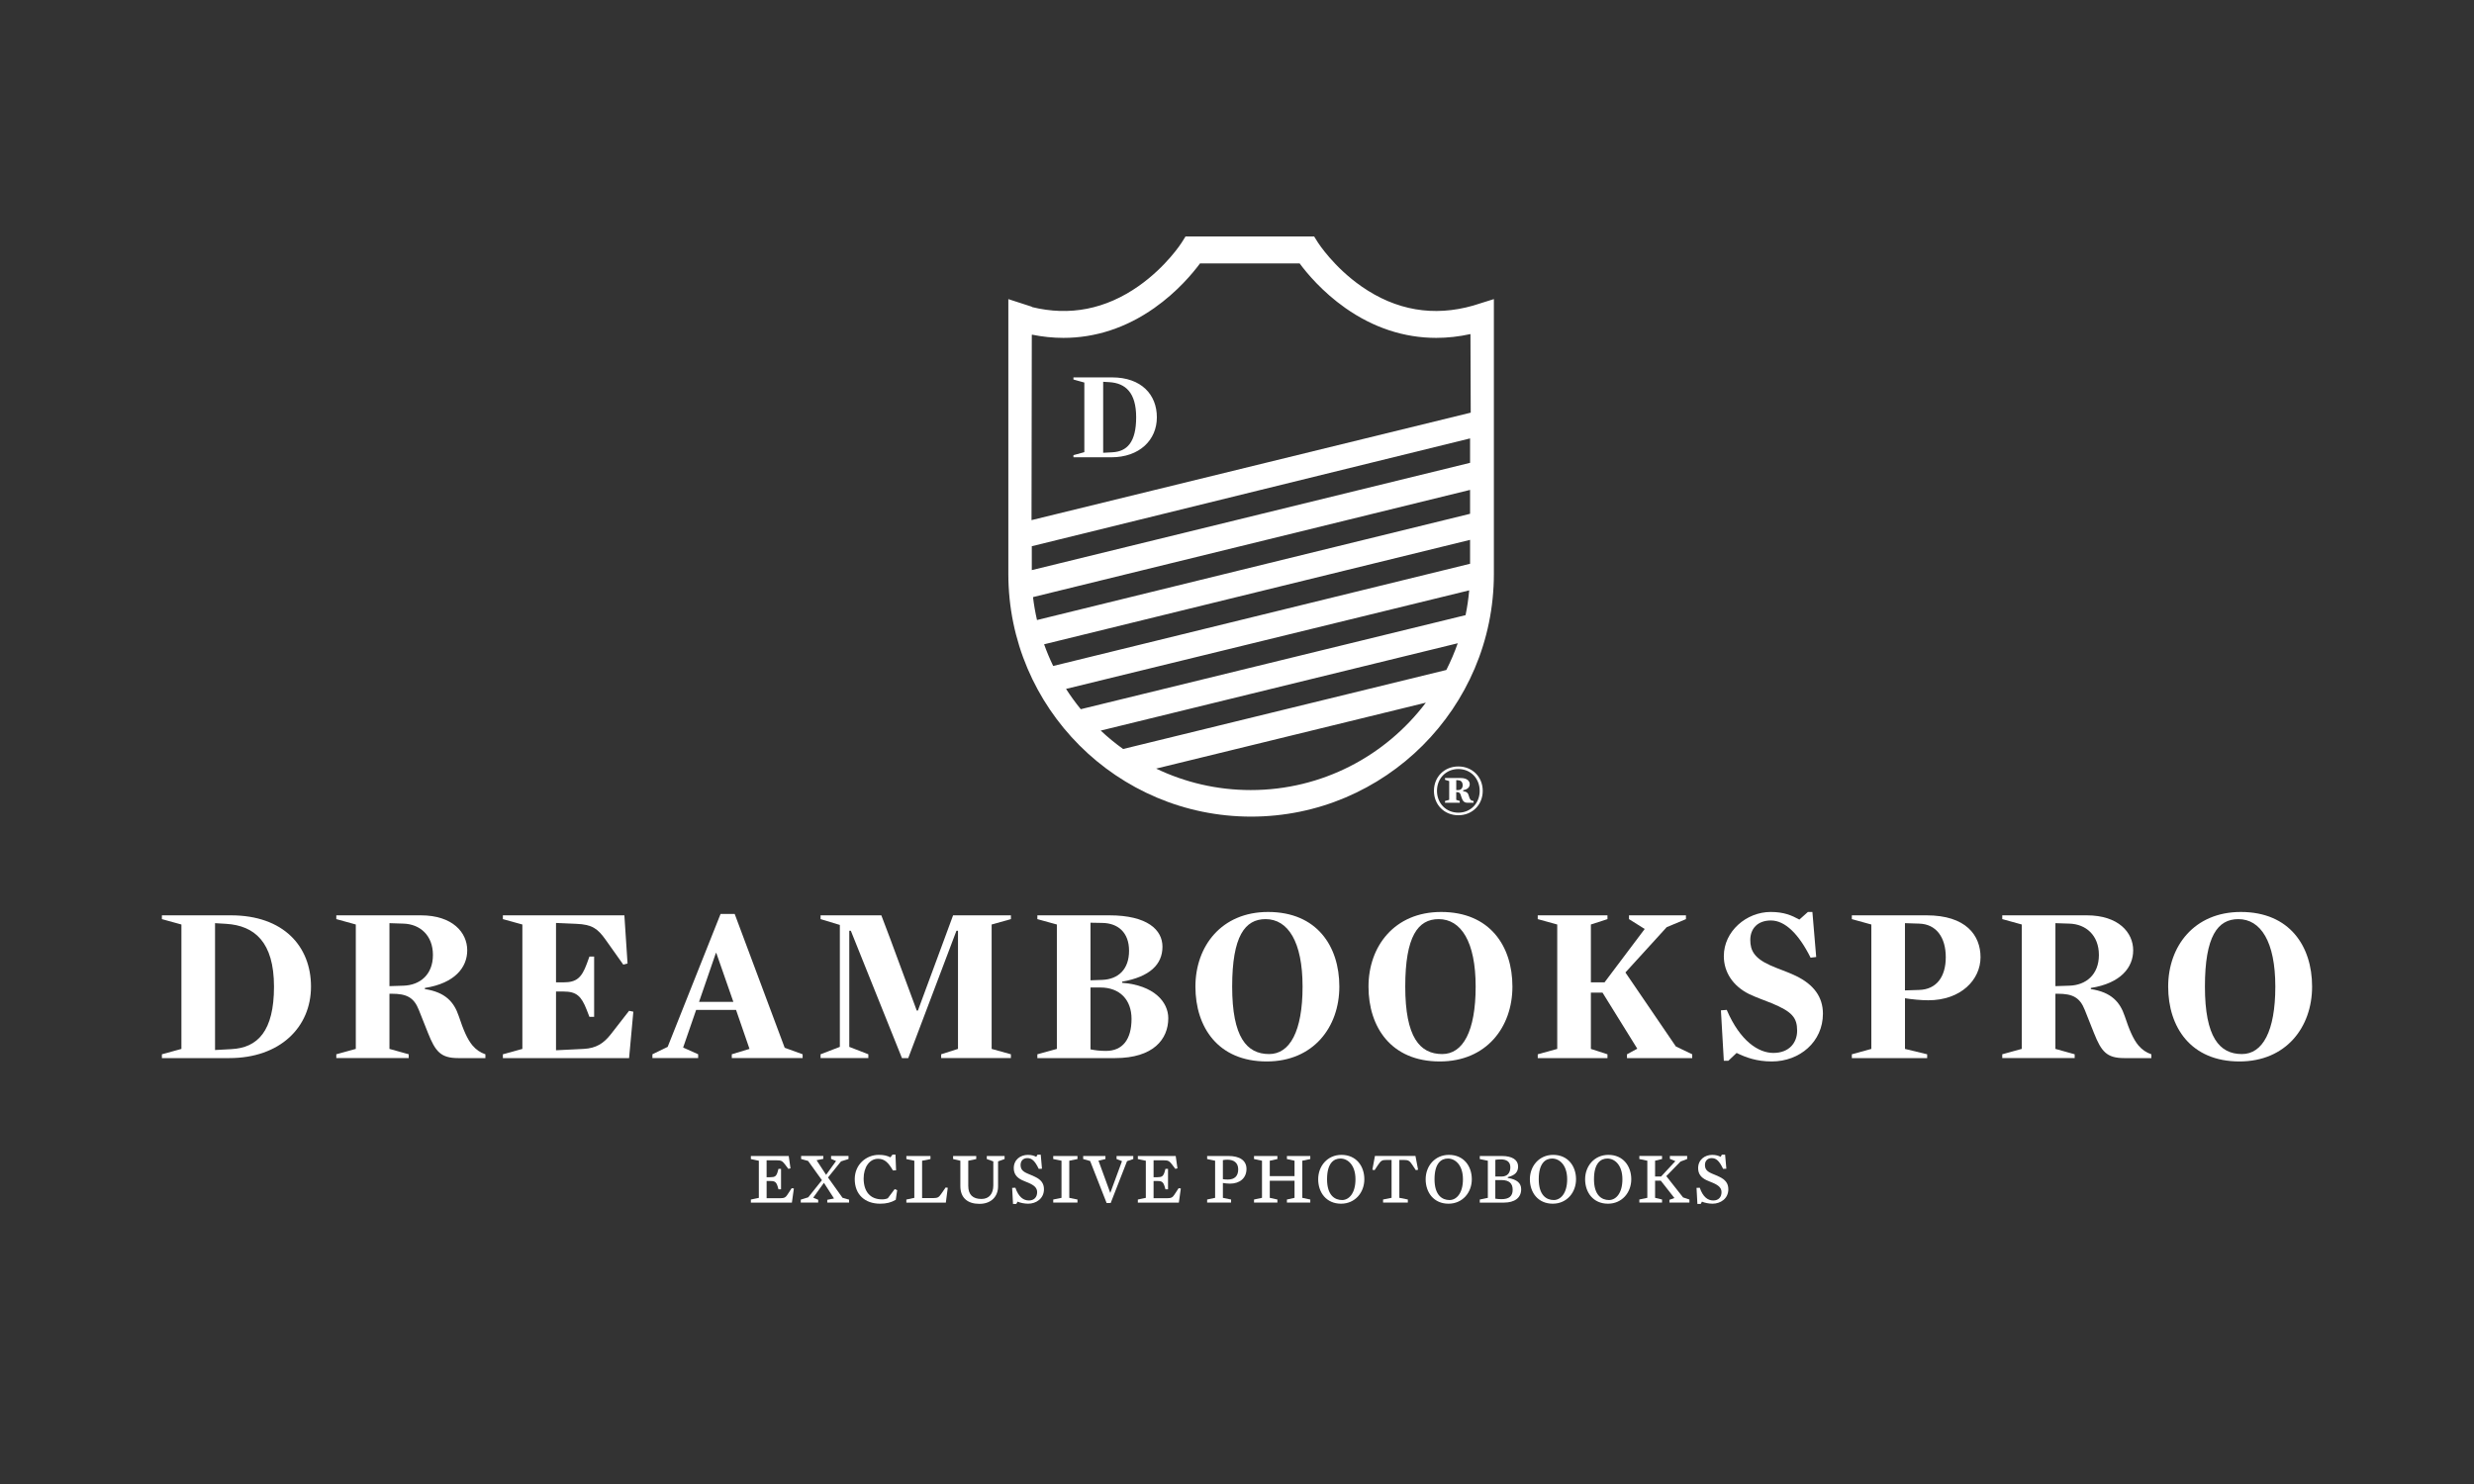 <?xml version="1.0" encoding="utf-8"?>
<!-- Generator: Adobe Illustrator 17.0.0, SVG Export Plug-In . SVG Version: 6.00 Build 0)  -->
<!DOCTYPE svg PUBLIC "-//W3C//DTD SVG 1.0//EN" "http://www.w3.org/TR/2001/REC-SVG-20010904/DTD/svg10.dtd">
<svg version="1.0" xmlns="http://www.w3.org/2000/svg" xmlns:xlink="http://www.w3.org/1999/xlink" x="0px" y="0px" width="125px"
	 height="75px" viewBox="0 0 125 75" enable-background="new 0 0 125 75" xml:space="preserve">
<rect x="0" y="0" width="125" height="75" fill="#333333" stroke="none"/>
<g id="Layer_5">
</g>
<g id="Logos">
	<g>
		<g>
			<g>
				<path fill="#FFFFFF" d="M8.18,46.452V46.26h3.489c2.65,0,4.044,1.563,4.044,3.602c0,2.05-1.563,3.613-4.123,3.613H8.18v-0.192
					l0.986-0.272v-6.287L8.18,46.452z M11.431,46.69l-0.566-0.034v6.411l0.827-0.045c1.325-0.068,2.152-0.906,2.152-3.16
					C13.843,47.607,12.858,46.781,11.431,46.69z"/>
			</g>
		</g>
		<g>
			<g>
				<path fill="#FFFFFF" d="M21.467,49.93v0.057c1.042,0.159,1.472,0.657,1.71,1.359c0.238,0.714,0.43,1.167,0.691,1.484
					c0.193,0.227,0.396,0.362,0.657,0.453v0.192h-1.371c-0.883,0-1.155-0.328-1.529-1.269l-0.464-1.167
					c-0.249-0.634-0.623-0.816-1.359-0.816h-0.125v2.787l0.974,0.272v0.192h-3.659v-0.192l0.985-0.272v-6.287l-0.985-0.272V46.26
					h4.27c1.609,0,2.345,0.872,2.345,1.767C23.608,48.888,22.985,49.692,21.467,49.93z M20.379,46.679l-0.702-0.023v3.183
					l0.702-0.023c0.838-0.023,1.495-0.555,1.495-1.552C21.874,47.268,21.218,46.701,20.379,46.679z"/>
			</g>
		</g>
		<g>
			<g>
				<path fill="#FFFFFF" d="M31.707,48.695l-0.215,0.057l-0.884-1.246c-0.408-0.578-0.691-0.782-1.484-0.816l-1.031-0.045v3.002
					h0.385c0.646,0,0.906-0.227,1.167-0.929l0.136-0.374h0.238v3.047h-0.238l-0.136-0.351c-0.272-0.702-0.521-0.929-1.167-0.929
					h-0.385v2.968l1.393-0.068c0.634-0.034,1.008-0.272,1.382-0.748l0.917-1.178l0.215,0.045l-0.215,2.345h-6.377v-0.192
					l0.985-0.272v-6.287l-0.985-0.272V46.26h6.139L31.707,48.695z"/>
			</g>
		</g>
		<g>
			<g>
				<path fill="#FFFFFF" d="M40.553,53.282v0.192h-3.579v-0.192l0.895-0.272l-0.68-1.971h-2.016l-0.657,1.903l0.759,0.34v0.192
					h-2.311v-0.192l0.77-0.374l2.673-6.717h0.714l2.526,6.762L40.553,53.282z M36.192,48.163H36.17l-0.85,2.469h1.733L36.192,48.163
					z"/>
			</g>
		</g>
		<g>
			<g>
				<path fill="#FFFFFF" d="M51.076,53.282v0.192h-3.523v-0.192l0.85-0.272v-5.969h-0.079l-2.435,6.434h-0.317l-2.583-6.434h-0.079
					v5.867l0.963,0.374v0.192H41.46v-0.192l0.974-0.374v-6.162l-0.974-0.295V46.26h3.07l0.442,1.167l1.348,3.647h0.057l1.348-3.647
					l0.43-1.167h2.922v0.192l-0.974,0.272v6.287L51.076,53.282z"/>
			</g>
		</g>
		<g>
			<g>
				<path fill="#FFFFFF" d="M56.344,53.475h-3.931v-0.192l0.986-0.272v-6.287l-0.986-0.272V46.26h3.636
					c1.926,0,2.685,0.736,2.685,1.586c0,0.895-0.634,1.518-2.039,1.767v0.057c1.608,0.125,2.333,0.963,2.333,1.79
					C59.028,52.524,58.269,53.475,56.344,53.475z M55.698,49.522c0.804-0.034,1.348-0.532,1.348-1.473
					c0-0.929-0.566-1.393-1.348-1.405l-0.6-0.011v2.911L55.698,49.522z M55.596,49.907h-0.498v3.126
					c0.215,0.045,0.465,0.079,0.782,0.079c0.838,0,1.291-0.578,1.291-1.62C57.17,50.53,56.581,49.907,55.596,49.907z"/>
			</g>
		</g>
		<g>
			<g>
				<path fill="#FFFFFF" d="M64.001,53.645c-2.458,0-3.602-1.733-3.602-3.783c0-2.039,1.314-3.772,3.67-3.772
					c2.469,0,3.602,1.733,3.602,3.772C67.671,51.912,66.357,53.645,64.001,53.645z M63.944,46.452c-1.042,0-1.688,0.861-1.688,3.41
					c0,2.56,0.736,3.409,1.869,3.409c1.042,0,1.688-1.144,1.688-3.409C65.813,47.596,65.077,46.452,63.944,46.452z"/>
			</g>
		</g>
		<g>
			<g>
				<path fill="#FFFFFF" d="M72.746,53.645c-2.458,0-3.602-1.733-3.602-3.783c0-2.039,1.314-3.772,3.67-3.772
					c2.469,0,3.602,1.733,3.602,3.772C76.416,51.912,75.102,53.645,72.746,53.645z M72.689,46.452c-1.042,0-1.688,0.861-1.688,3.41
					c0,2.56,0.736,3.409,1.869,3.409c1.042,0,1.688-1.144,1.688-3.409C74.558,47.596,73.822,46.452,72.689,46.452z"/>
			</g>
		</g>
		<g>
			<g>
				<path fill="#FFFFFF" d="M84.673,52.886l0.827,0.397v0.192h-3.296v-0.192l0.521-0.283l-1.756-2.832H80.38v2.843l0.838,0.272
					v0.192h-3.523v-0.192l0.985-0.272v-6.287l-0.985-0.272V46.26h3.523v0.192l-0.838,0.272v2.922h0.691l2.028-2.696l-0.793-0.498
					V46.26h2.877v0.192l-0.974,0.408l-2.084,2.288L84.673,52.886z"/>
			</g>
		</g>
		<g>
			<g>
				<path fill="#FFFFFF" d="M89.521,53.645c-0.77,0-1.314-0.204-1.778-0.43l-0.419,0.396h-0.227l-0.147-2.549l0.294-0.023
					c0.68,1.586,1.609,2.175,2.356,2.175c0.804,0,1.201-0.521,1.201-1.121c0-0.657-0.249-0.963-1.291-1.393
					c-0.363-0.147-0.793-0.295-1.144-0.465c-0.793-0.396-1.269-1.087-1.269-1.914c0-1.257,1.144-2.231,2.367-2.231
					c0.668,0,1.054,0.17,1.45,0.385l0.431-0.385h0.227l0.192,2.277L91.481,48.4c-0.6-1.201-1.291-1.88-2.005-1.88
					c-0.668,0-1.042,0.408-1.042,0.986c0,0.532,0.204,0.918,1.008,1.28c0.396,0.181,0.872,0.328,1.291,0.532
					c0.917,0.442,1.371,1.076,1.371,1.914C92.104,52.648,90.937,53.645,89.521,53.645z"/>
			</g>
		</g>
		<g>
			<g>
				<path fill="#FFFFFF" d="M97.428,50.553c-0.362,0-0.815-0.045-1.178-0.102v2.56l1.121,0.272v0.192h-3.806v-0.192l0.985-0.272
					v-6.287l-0.985-0.272V46.26h3.772c1.994,0,2.73,1.008,2.73,2.118C100.067,49.511,99.082,50.553,97.428,50.553z M96.963,46.679
					l-0.714-0.023v3.398l0.714-0.023c0.872-0.023,1.348-0.657,1.348-1.654C98.311,47.381,97.836,46.701,96.963,46.679z"/>
			</g>
		</g>
		<g>
			<g>
				<path fill="#FFFFFF" d="M105.64,49.93v0.057c1.042,0.159,1.473,0.657,1.71,1.359c0.238,0.714,0.43,1.167,0.691,1.484
					c0.193,0.227,0.397,0.362,0.657,0.453v0.192h-1.371c-0.884,0-1.155-0.328-1.529-1.269l-0.464-1.167
					c-0.249-0.634-0.623-0.816-1.359-0.816h-0.125v2.787l0.974,0.272v0.192h-3.659v-0.192l0.985-0.272v-6.287l-0.985-0.272V46.26
					h4.27c1.608,0,2.345,0.872,2.345,1.767C107.781,48.888,107.158,49.692,105.64,49.93z M104.553,46.679l-0.702-0.023v3.183
					l0.702-0.023c0.838-0.023,1.495-0.555,1.495-1.552C106.048,47.268,105.391,46.701,104.553,46.679z"/>
			</g>
		</g>
		<g>
			<g>
				<path fill="#FFFFFF" d="M113.15,53.645c-2.458,0-3.602-1.733-3.602-3.783c0-2.039,1.314-3.772,3.67-3.772
					c2.469,0,3.602,1.733,3.602,3.772C116.82,51.912,115.506,53.645,113.15,53.645z M113.093,46.452
					c-1.042,0-1.688,0.861-1.688,3.41c0,2.56,0.736,3.409,1.869,3.409c1.042,0,1.688-1.144,1.688-3.409
					C114.962,47.596,114.226,46.452,113.093,46.452z"/>
			</g>
		</g>
		<g>
			<g>
				<path fill="#FFFFFF" d="M54.236,19.181v-0.108h1.952c1.483,0,2.263,0.875,2.263,2.016c0,1.147-0.875,2.022-2.307,2.022h-1.908
					v-0.108l0.551-0.152v-3.518L54.236,19.181z M56.055,19.314l-0.317-0.019v3.588l0.463-0.025c0.742-0.038,1.204-0.507,1.204-1.768
					C57.406,19.828,56.854,19.365,56.055,19.314z"/>
			</g>
		</g>
		<g>
			<g>
				<path fill="#FFFFFF" d="M72.45,39.969c0-0.706,0.527-1.233,1.233-1.233s1.233,0.527,1.233,1.233
					c0,0.705-0.527,1.233-1.233,1.233S72.45,40.675,72.45,39.969z M74.762,39.969c0-0.633-0.462-1.103-1.079-1.103
					c-0.616,0-1.079,0.47-1.079,1.103c0,0.632,0.462,1.103,1.079,1.103C74.299,41.072,74.762,40.602,74.762,39.969z M73.926,39.937
					v0.049c0.178,0.024,0.251,0.089,0.284,0.227c0.024,0.097,0.049,0.154,0.081,0.195c0.041,0.049,0.089,0.065,0.162,0.073v0.089
					h-0.308c-0.162,0-0.235-0.081-0.292-0.243l-0.057-0.17c-0.032-0.097-0.089-0.122-0.195-0.122h-0.024v0.389l0.178,0.057v0.089
					H73.01V40.48l0.211-0.057v-0.949L73.01,39.41v-0.089h0.795c0.3,0,0.454,0.138,0.454,0.308
					C74.259,39.791,74.145,39.896,73.926,39.937z M73.683,39.434l-0.105-0.008v0.503h0.105c0.138,0,0.219-0.105,0.219-0.243
					C73.902,39.523,73.813,39.442,73.683,39.434z"/>
			</g>
		</g>
		<g>
			<g>
				<path fill="#FFFFFF" d="M39.94,59.047l-0.107,0.026l-0.189-0.248c-0.118-0.152-0.181-0.185-0.411-0.185h-0.5v0.855h0.192
					c0.222,0,0.304-0.041,0.374-0.3l0.033-0.122h0.13v1.033h-0.13L39.3,59.991c-0.074-0.259-0.152-0.304-0.374-0.304h-0.192v0.87
					h0.67c0.218,0,0.285-0.033,0.378-0.174l0.218-0.333l0.111,0.015l-0.1,0.714h-2.073v-0.155l0.403-0.085v-1.876l-0.403-0.085
					v-0.155h1.913L39.94,59.047z"/>
			</g>
		</g>
		<g>
			<g>
				<path fill="#FFFFFF" d="M41.835,59.509l0.733,1.025l0.333,0.096v0.148h-1.103v-0.141l0.341-0.067l-0.511-0.792l-0.54,0.751
					l0.252,0.107v0.141h-0.881v-0.148l0.378-0.118l0.692-0.866l-0.7-0.973l-0.352-0.096v-0.155h1.121v0.148l-0.34,0.067l0.481,0.74
					l0.503-0.7l-0.252-0.107v-0.148h0.881v0.155l-0.378,0.118L41.835,59.509z"/>
			</g>
		</g>
		<g>
			<g>
				<path fill="#FFFFFF" d="M45.258,60.638c-0.237,0.137-0.474,0.196-0.788,0.196c-0.77,0-1.284-0.463-1.284-1.24
					c0-0.748,0.585-1.229,1.218-1.229c0.252,0,0.426,0.044,0.585,0.126l0.104-0.137h0.152l0.03,0.792l-0.159,0.007
					c-0.229-0.389-0.411-0.589-0.751-0.589c-0.444,0-0.729,0.44-0.729,0.992c0,0.674,0.34,1.059,0.929,1.059
					c0.111,0,0.207-0.018,0.292-0.056l0.348-0.463l0.126,0.052L45.258,60.638z"/>
			</g>
		</g>
		<g>
			<g>
				<path fill="#FFFFFF" d="M47.789,60.779h-1.995v-0.155l0.403-0.085v-1.876l-0.403-0.085v-0.155h1.218v0.155l-0.422,0.085v1.887
					h0.57c0.218,0,0.278-0.044,0.389-0.203l0.23-0.333l0.107,0.015L47.789,60.779z"/>
			</g>
		</g>
		<g>
			<g>
				<path fill="#FFFFFF" d="M49.858,58.577v-0.155h0.899v0.155l-0.329,0.118v1.262c0,0.518-0.352,0.885-0.94,0.885
					c-0.596,0-0.966-0.3-0.966-0.899v-1.28l-0.366-0.085v-0.155h1.169v0.155l-0.403,0.085v1.273c0,0.448,0.237,0.659,0.666,0.659
					c0.389,0,0.6-0.266,0.6-0.692v-1.206L49.858,58.577z"/>
			</g>
		</g>
		<g>
			<g>
				<path fill="#FFFFFF" d="M51.95,60.834c-0.189,0-0.4-0.044-0.537-0.104l-0.063,0.115h-0.167l-0.044-0.811l0.163-0.007
					c0.163,0.47,0.407,0.644,0.685,0.644c0.27,0,0.415-0.178,0.415-0.418c0-0.211-0.133-0.344-0.444-0.477
					c-0.118-0.052-0.211-0.081-0.326-0.137c-0.263-0.129-0.411-0.311-0.411-0.603c0-0.429,0.337-0.67,0.714-0.67
					c0.189,0,0.322,0.044,0.422,0.1l0.063-0.111h0.163l0.063,0.711l-0.163,0.007c-0.204-0.422-0.359-0.544-0.581-0.544
					c-0.207,0-0.337,0.144-0.337,0.344c0,0.222,0.107,0.333,0.359,0.44c0.13,0.056,0.237,0.096,0.374,0.163
					c0.3,0.144,0.448,0.329,0.448,0.629C52.745,60.579,52.349,60.834,51.95,60.834z"/>
			</g>
		</g>
		<g>
			<g>
				<path fill="#FFFFFF" d="M54.44,60.623v0.155h-1.225v-0.155l0.418-0.085v-1.876l-0.418-0.085v-0.155h1.225v0.155l-0.414,0.085
					v1.876L54.44,60.623z"/>
			</g>
		</g>
		<g>
			<g>
				<path fill="#FFFFFF" d="M56.117,60.801h-0.204l-0.833-2.124l-0.352-0.1v-0.155h1.125v0.155l-0.352,0.081l0.596,1.632
					l0.592-1.606l-0.274-0.107v-0.155h0.844v0.155l-0.315,0.107L56.117,60.801z"/>
			</g>
		</g>
		<g>
			<g>
				<path fill="#FFFFFF" d="M59.492,59.047l-0.107,0.026l-0.189-0.248c-0.119-0.152-0.181-0.185-0.411-0.185h-0.5v0.855h0.193
					c0.222,0,0.303-0.041,0.374-0.3l0.033-0.122h0.13v1.033h-0.13l-0.033-0.115c-0.074-0.259-0.152-0.304-0.374-0.304h-0.193v0.87
					h0.67c0.218,0,0.285-0.033,0.378-0.174l0.218-0.333l0.111,0.015l-0.1,0.714H57.49v-0.155l0.403-0.085v-1.876l-0.403-0.085
					v-0.155h1.913L59.492,59.047z"/>
			</g>
		</g>
		<g>
			<g>
				<path fill="#FFFFFF" d="M62.146,59.82c-0.122,0-0.241-0.015-0.359-0.033v0.751l0.414,0.085v0.155h-1.21v-0.155l0.403-0.085
					v-1.876l-0.403-0.085v-0.155h1.066c0.585,0,0.922,0.229,0.922,0.655C62.979,59.543,62.638,59.82,62.146,59.82z M62.02,58.61
					c-0.093,0-0.159,0.007-0.233,0.022v0.962c0.067,0.011,0.141,0.019,0.252,0.019c0.333,0,0.522-0.17,0.522-0.514
					C62.561,58.758,62.331,58.61,62.02,58.61z"/>
			</g>
		</g>
		<g>
			<g>
				<path fill="#FFFFFF" d="M65.407,58.662l-0.385-0.085v-0.155h1.181v0.155l-0.403,0.085v1.876l0.403,0.085v0.155h-1.181v-0.155
					l0.385-0.085v-0.866h-1.251v0.866l0.385,0.085v0.155H63.36v-0.155l0.403-0.085v-1.876l-0.403-0.085v-0.155h1.181v0.155
					l-0.385,0.085v0.777h1.251V58.662z"/>
			</g>
		</g>
		<g>
			<g>
				<path fill="#FFFFFF" d="M67.757,60.834c-0.744,0-1.155-0.566-1.155-1.236c0-0.666,0.466-1.232,1.177-1.232
					c0.744,0,1.155,0.566,1.155,1.232C68.934,60.268,68.468,60.834,67.757,60.834z M67.727,58.551c-0.341,0-0.677,0.237-0.677,1.047
					c0,0.811,0.389,1.051,0.759,1.051c0.341,0,0.677-0.33,0.677-1.051C68.486,58.88,68.098,58.551,67.727,58.551z"/>
			</g>
		</g>
		<g>
			<g>
				<path fill="#FFFFFF" d="M71.536,59.139l-0.189-0.285c-0.126-0.192-0.204-0.23-0.396-0.23h-0.248v1.913l0.429,0.085v0.155h-1.251
					v-0.155l0.429-0.085v-1.913h-0.274c-0.189,0-0.259,0.026-0.396,0.23l-0.189,0.285l-0.111-0.022l0.13-0.696h2.047l0.133,0.696
					L71.536,59.139z"/>
			</g>
		</g>
		<g>
			<g>
				<path fill="#FFFFFF" d="M73.187,60.834c-0.744,0-1.155-0.566-1.155-1.236c0-0.666,0.466-1.232,1.177-1.232
					c0.744,0,1.155,0.566,1.155,1.232C74.364,60.268,73.897,60.834,73.187,60.834z M73.157,58.551c-0.341,0-0.677,0.237-0.677,1.047
					c0,0.811,0.389,1.051,0.759,1.051c0.341,0,0.677-0.33,0.677-1.051C73.916,58.88,73.527,58.551,73.157,58.551z"/>
			</g>
		</g>
		<g>
			<g>
				<path fill="#FFFFFF" d="M75.981,60.779h-1.214v-0.155l0.407-0.085v-1.876l-0.407-0.085v-0.155h1.118
					c0.526,0,0.818,0.2,0.818,0.529c0,0.292-0.163,0.448-0.522,0.54v0.041c0.474,0.074,0.677,0.266,0.677,0.57
					C76.858,60.538,76.529,60.779,75.981,60.779z M75.87,59.461c0.281,0,0.441-0.178,0.441-0.466c0-0.281-0.189-0.4-0.477-0.4
					c-0.104,0-0.211,0.007-0.281,0.022v0.844H75.87z M75.855,59.639h-0.304v0.94c0.07,0.015,0.2,0.026,0.307,0.026
					c0.377,0,0.57-0.141,0.57-0.474C76.429,59.82,76.266,59.639,75.855,59.639z"/>
			</g>
		</g>
		<g>
			<g>
				<path fill="#FFFFFF" d="M78.453,60.834c-0.744,0-1.155-0.566-1.155-1.236c0-0.666,0.466-1.232,1.177-1.232
					c0.744,0,1.155,0.566,1.155,1.232C79.63,60.268,79.164,60.834,78.453,60.834z M78.423,58.551c-0.34,0-0.677,0.237-0.677,1.047
					c0,0.811,0.389,1.051,0.759,1.051c0.34,0,0.677-0.33,0.677-1.051C79.182,58.88,78.793,58.551,78.423,58.551z"/>
			</g>
		</g>
		<g>
			<g>
				<path fill="#FFFFFF" d="M81.244,60.834c-0.744,0-1.155-0.566-1.155-1.236c0-0.666,0.466-1.232,1.177-1.232
					c0.744,0,1.155,0.566,1.155,1.232C82.42,60.268,81.954,60.834,81.244,60.834z M81.214,58.551c-0.341,0-0.677,0.237-0.677,1.047
					c0,0.811,0.389,1.051,0.759,1.051c0.341,0,0.677-0.33,0.677-1.051C81.973,58.88,81.584,58.551,81.214,58.551z"/>
			</g>
		</g>
		<g>
			<g>
				<path fill="#FFFFFF" d="M85.037,60.516l0.322,0.107v0.155h-1.01v-0.141l0.252-0.089l-0.688-0.877h-0.289v0.866l0.352,0.085
					v0.155h-1.147v-0.155l0.403-0.085v-1.876l-0.403-0.085v-0.155h1.147v0.155l-0.352,0.085v0.799h0.303l0.722-0.777l-0.278-0.115
					v-0.148h0.874v0.155l-0.337,0.129l-0.718,0.736L85.037,60.516z"/>
			</g>
		</g>
		<g>
			<g>
				<path fill="#FFFFFF" d="M86.529,60.834c-0.189,0-0.4-0.044-0.537-0.104l-0.063,0.115h-0.167l-0.044-0.811l0.163-0.007
					c0.163,0.47,0.407,0.644,0.685,0.644c0.27,0,0.414-0.178,0.414-0.418c0-0.211-0.133-0.344-0.444-0.477
					c-0.118-0.052-0.211-0.081-0.326-0.137c-0.263-0.129-0.411-0.311-0.411-0.603c0-0.429,0.337-0.67,0.714-0.67
					c0.189,0,0.322,0.044,0.422,0.1l0.063-0.111h0.163l0.063,0.711l-0.163,0.007c-0.203-0.422-0.359-0.544-0.581-0.544
					c-0.207,0-0.337,0.144-0.337,0.344c0,0.222,0.107,0.333,0.359,0.44c0.13,0.056,0.237,0.096,0.374,0.163
					c0.3,0.144,0.448,0.329,0.448,0.629C87.325,60.579,86.928,60.834,86.529,60.834z"/>
			</g>
		</g>
		<g>
			<g>
				<path fill="#FFFFFF" d="M74.43,15.445c-1.998,0.569-3.892,0.245-5.634-0.966c-1.41-0.98-2.193-2.2-2.2-2.211l-0.2-0.319h-2.329
					h-1.837H59.9l-0.2,0.319c-0.008,0.012-0.765,1.201-2.163,2.185c-1.674,1.177-3.489,1.534-5.402,1.064v-0.015l-1.188-0.385
					v13.888c0,6.764,5.503,12.266,12.266,12.266c6.764,0,12.266-5.503,12.266-12.266V15.116L74.43,15.445z M63.195,39.929
					c-1.711,0-3.332-0.39-4.78-1.085l13.627-3.332C70.018,38.193,66.805,39.929,63.195,39.929z M73.076,33.86l-16.33,3.994
					c-0.398-0.286-0.776-0.597-1.132-0.931l18.039-4.413C73.49,32.975,73.297,33.425,73.076,33.86z M74.048,31.089l-19.441,4.753
					c-0.267-0.327-0.516-0.67-0.745-1.026l20.37-4.98C74.194,30.261,74.133,30.679,74.048,31.089z M74.276,28.492l-21.063,5.166
					c-0.172-0.355-0.325-0.721-0.459-1.096l21.522-5.278V28.492z M74.276,25.967l-21.881,5.369
					c-0.087-0.379-0.155-0.766-0.202-1.159l22.083-5.418V25.967z M74.276,23.391l-22.144,5.422v-1.208l22.144-5.448V23.391z
					 M52.118,26.287l0.014-9.334h0.003v-0.041c0.537,0.109,1.07,0.164,1.597,0.164c1.609,0,3.164-0.507,4.589-1.509
					c1.171-0.824,1.954-1.772,2.311-2.255h1.598h1.837h1.597c0.357,0.484,1.14,1.431,2.311,2.255
					c1.425,1.002,2.979,1.509,4.589,1.509c0.571,0,1.149-0.064,1.731-0.192l0.014,3.971L52.118,26.287z"/>
			</g>
		</g>
	</g>
</g>
<g id="guias" display="none">
</g>
</svg>
